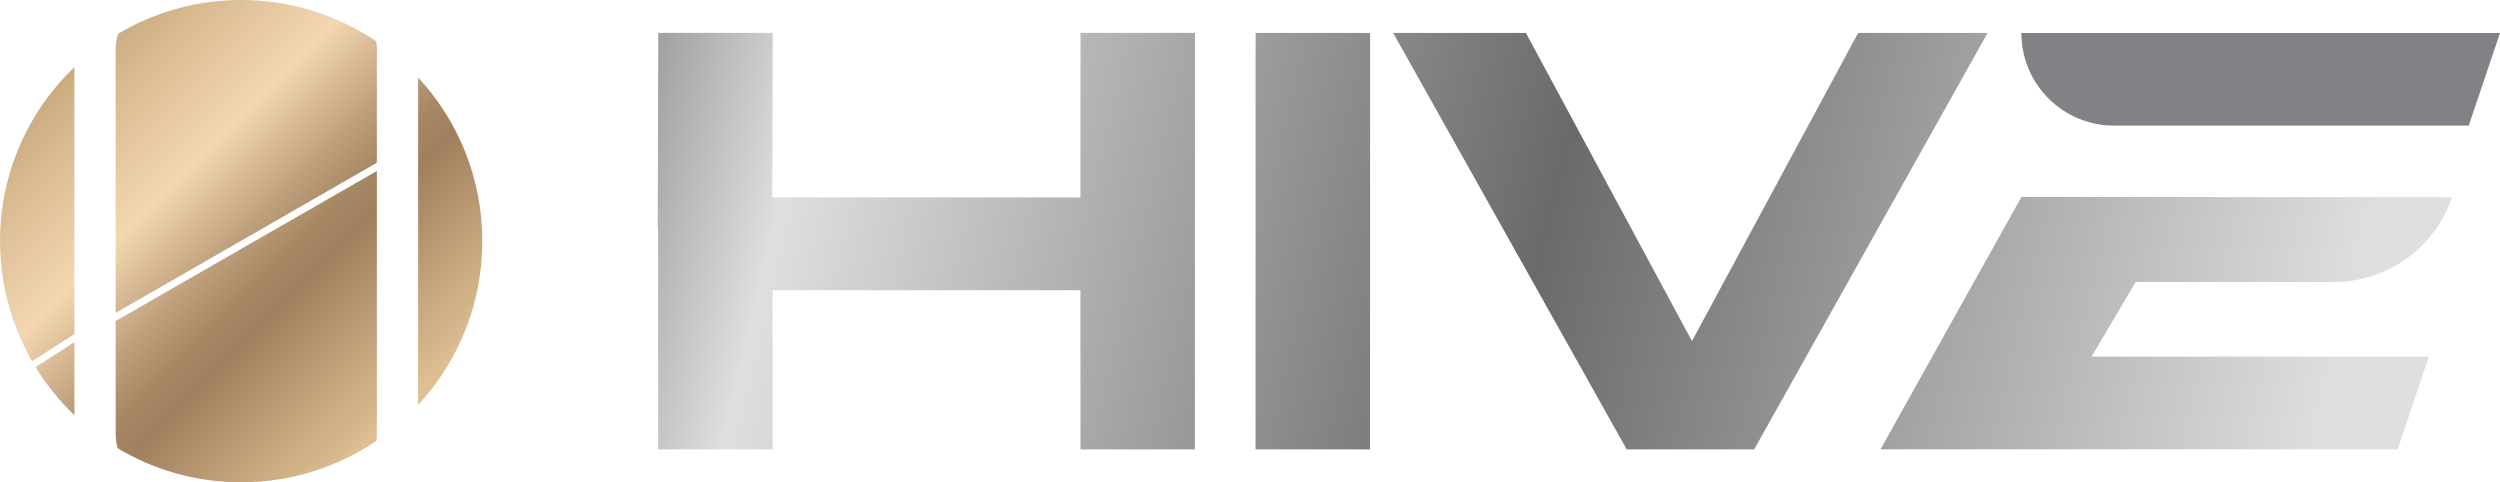 <?xml version="1.0" encoding="UTF-8"?>
<svg id="Layer_2" data-name="Layer 2" xmlns="http://www.w3.org/2000/svg" xmlns:xlink="http://www.w3.org/1999/xlink" viewBox="0 0 570.18 110">
  <defs>
    <style>
      .cls-1 {
        fill: url(#linear-gradient-2);
      }

      .cls-2 {
        fill: none;
      }

      .cls-3 {
        fill: url(#linear-gradient-4);
      }

      .cls-4 {
        fill: url(#linear-gradient-3);
      }

      .cls-5 {
        fill: #808285;
      }

      .cls-6 {
        fill: url(#linear-gradient-5);
      }

      .cls-7 {
        fill: url(#linear-gradient);
      }

      .cls-8 {
        clip-path: url(#clippath);
      }
    </style>
    <clipPath id="clippath">
      <path class="cls-2" d="M0,55c0-15.62,6.52-29.7,16.97-39.71v60.92c-3.2,2.03-7.68,4.88-9.65,6.19C2.68,74.33.01,64.98.01,55h-.01ZM55,0c-10.24,0-19.83,2.81-28.05,7.69-.37,1.07-.57,2.25-.57,3.54v60.13s56.31-32.37,59.57-34.24V11.23c0-.62-.06-1.21-.14-1.8C77.02,3.48,66.41,0,55,0ZM95.36,17.65v74.71c9.09-9.81,14.64-22.93,14.64-37.35s-5.56-27.55-14.64-37.35ZM26.38,99.02c0,1.16.17,2.23.47,3.22,8.24,4.92,17.86,7.76,28.15,7.76,11.44,0,22.05-3.49,30.85-9.46.07-.49.1-.99.1-1.51v-60.03s-55.86,32.05-59.57,34.24c0,0,0,25.79,0,25.79ZM16.97,94.71v-16.66c-3.15,2.01-7.13,4.54-8.87,5.68,2.48,4.03,5.47,7.71,8.87,10.98Z"/>
    </clipPath>
    <linearGradient id="linear-gradient" x1="226.5" y1="647.84" x2="443.35" y2="647.84" gradientTransform="translate(-452.01 -146.09) rotate(90) scale(.59 -.78)" gradientUnits="userSpaceOnUse">
      <stop offset="0" stop-color="#b8996b"/>
      <stop offset=".18" stop-color="#d8ba91"/>
      <stop offset=".37" stop-color="#f3d7b1"/>
      <stop offset=".41" stop-color="#e5c9a3"/>
      <stop offset=".52" stop-color="#bfa07d"/>
      <stop offset=".6" stop-color="#a78865"/>
      <stop offset=".66" stop-color="#9f7f5d"/>
      <stop offset="1" stop-color="#eacc9e"/>
    </linearGradient>
    <linearGradient id="linear-gradient-2" x1="142.32" y1="-227.05" x2="538.63" y2="-321.41" gradientTransform="translate(0 -188.48) scale(1 -1)" gradientUnits="userSpaceOnUse">
      <stop offset="0" stop-color="#9f9f9f"/>
      <stop offset=".09" stop-color="#dfdfdf"/>
      <stop offset=".51" stop-color="#6a6a6a"/>
      <stop offset=".96" stop-color="#dfdfdf"/>
    </linearGradient>
    <linearGradient id="linear-gradient-3" x1="147.04" y1="-207.2" x2="543.35" y2="-301.55" xlink:href="#linear-gradient-2"/>
    <linearGradient id="linear-gradient-4" x1="153.26" y1="-181.05" x2="549.57" y2="-275.42" xlink:href="#linear-gradient-2"/>
    <linearGradient id="linear-gradient-5" x1="153.09" y1="-181.79" x2="549.4" y2="-276.15" xlink:href="#linear-gradient-2"/>
  </defs>
  <g id="logo">
    <g id="logo-2" data-name="logo">
      <g>
        <g class="cls-8">
          <rect class="cls-7" x="-10.64" y="-12.45" width="127.91" height="127.94" transform="translate(-20.82 52.79) rotate(-45)"/>
        </g>
        <g>
          <polygon class="cls-1" points="246.44 7.5 246.41 45.03 176.14 45 176.23 7.5 150.13 7.5 150.01 52.08 150.1 52.08 150.11 102.5 176.22 102.5 176.2 66.18 246.41 66.18 246.43 102.5 272.52 102.5 272.54 7.5 246.44 7.5"/>
          <path class="cls-4" d="M312.49,7.51l-.02,94.98h-26.12l.02-94.98s26.12,0,26.12,0Z"/>
          <path class="cls-3" d="M487.11,64.31h45.2c12.2,0,23.03-7.78,26.93-19.34h0l-98.23-.06v.06h0l-32.12,57.51h117.95l7.13-21.15h-76.94s10.07-17.02,10.07-17.02Z"/>
          <path class="cls-5" d="M563.05,28.64l7.13-21.12h-109.16c0,11.66,9.45,21.12,21.11,21.12h80.92Z"/>
          <path class="cls-6" d="M423.79,7.51h29.52l-53.23,94.98h-29.07L317.74,7.51h30.28l37.87,70.29S423.79,7.51,423.79,7.51Z"/>
        </g>
      </g>
    </g>
  </g>
</svg>